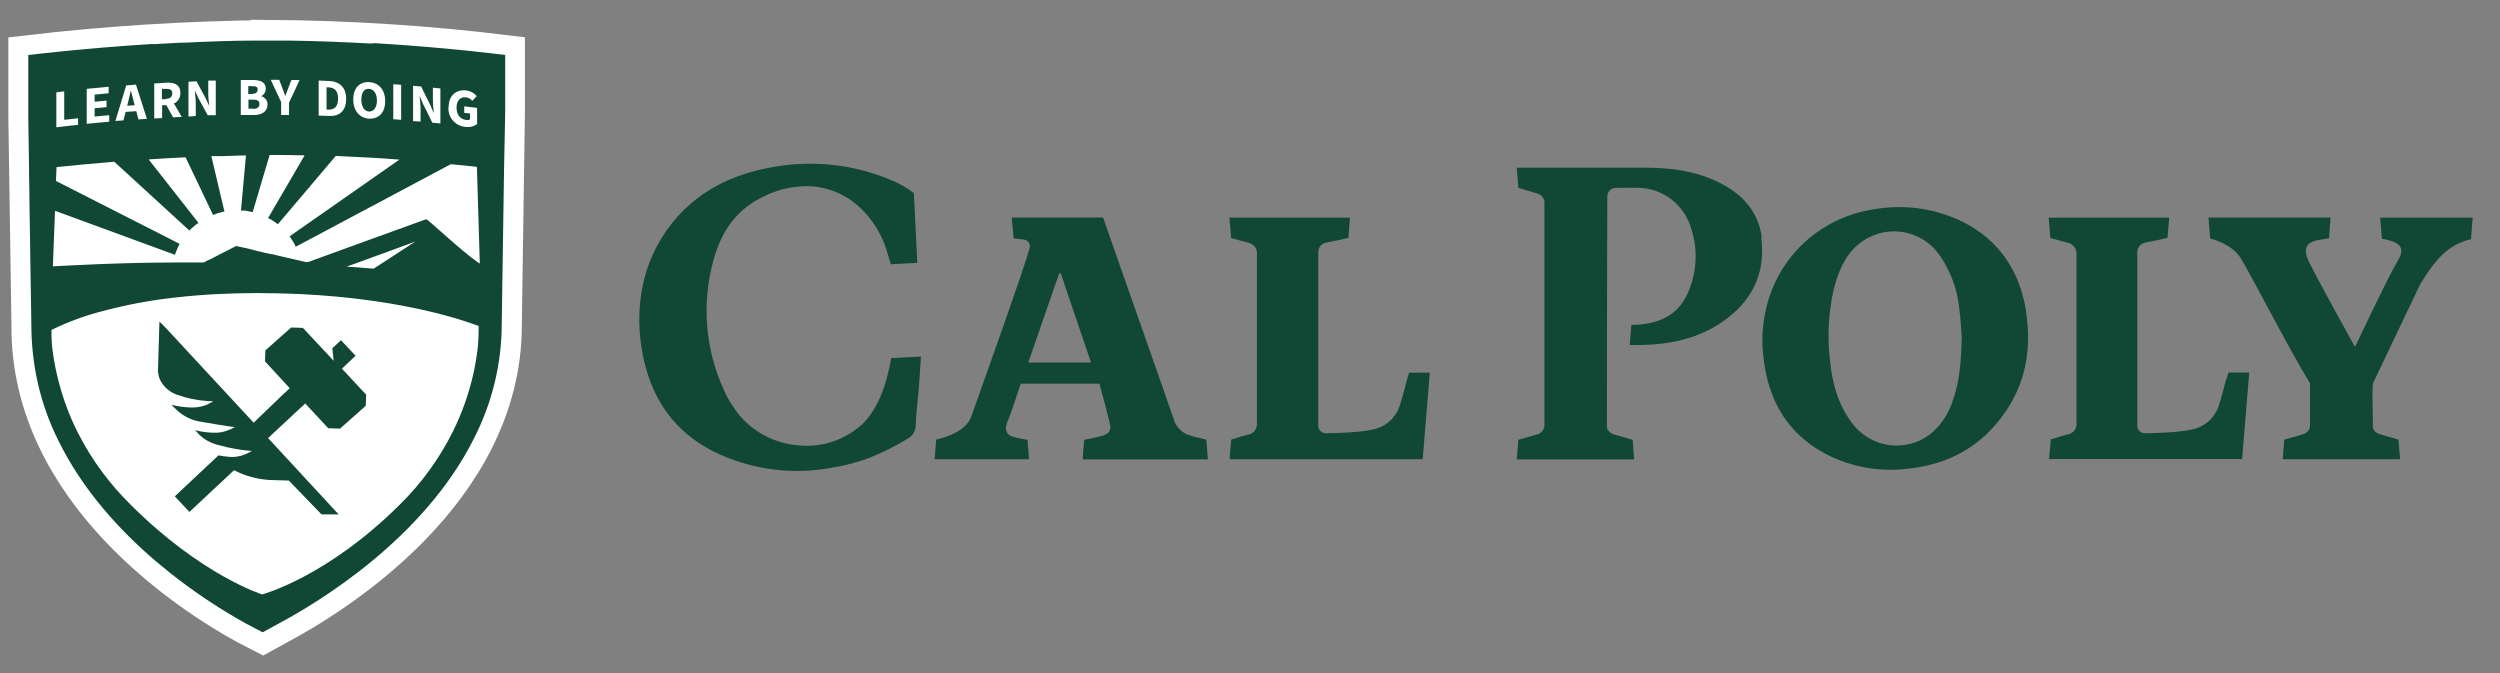 <?xml version="1.0" encoding="UTF-8"?> <svg xmlns="http://www.w3.org/2000/svg" xmlns:i="http://ns.adobe.com/AdobeIllustrator/10.0/" id="Layer_1" version="1.1" viewBox="0 0 130 35"><rect x="0" y="0" width="130" height="35" fill="#808080" stroke="none"/><defs><style> .st0 { fill: #104735; } .st1 { fill: #fff; } .st2 { fill: none; stroke: #fff; stroke-miterlimit: 10; stroke-width: 1.99px; } </style></defs><path class="st1" d="M14.02,2.04c-4.21.04-8.41.3-12.59.79v3.28l.16,10.79c-.08,8.7,8.46,14.11,11.21,15.61l.87.45.82-.45c2.83-1.51,11.65-6.91,11.65-15.6l.16-11.1v-2.99c-4.07-.5-8.17-.76-12.28-.79"></path><path class="st2" d="M14.02,2.04c-4.21.04-8.41.3-12.59.79v3.28l.16,10.79c-.08,8.7,8.46,14.11,11.21,15.61l.87.45.82-.45c2.83-1.51,11.65-6.91,11.65-15.6l.16-11.1v-2.99c-4.07-.5-8.17-.76-12.28-.79Z"></path><path class="st0" d="M18.99,20.47l-1.21-1.3.71-.67-.76-.81-.45.42.07.65-1.6-1.71-.61-.02-1.34,1.19-.02.57,1.29,1.4-.07.06-.25.23-1.56,1.5-4.57-4.93-.33-.33-.07,2.38c-.03.29.04.58.2.82l.05.07c.19.25.45.44.75.54.49.18,1,.28,1.51.32l.36.02-.32.17-.05.02c-.26.1-.54.14-.81.13-.33-.01-.66-.06-.99-.14.06.07.14.15.23.23l.06.06c.36.33.81.54,1.29.6.48.09,1.39.23,1.4.23l.31.04-.25.13h-.03c-.27.13-.57.18-.87.16-.31-.01-.61-.05-.91-.13l.17.19.07.07c.28.26.63.44,1.01.52.14.04.28.07.42.11.5.11.95.16.95.16l.33.03-.19.1-.1.05c-.29.13-.62.19-.94.15-.17-.01-.34-.04-.51-.07h0l-2.27,2.13.76.81,2.32-2.17c.57.3,1.2.47,1.85.51l1,.03,1.7,1.76h.89l-3.67-3.97,1.61-1.5.23-.21.05-.05.04-.04,1.2,1.29.61.02,1.34-1.19.02-.57-.04-.06Z"></path><path class="st0" d="M24.93,13.69h-.02s-.06-.05-.06-.05h0c-.88-.6-2.59-2.24-2.69-2.24-.02,0-6.09,2.21-6.09,2.21-.05.01-.1.02-.15.02l-.3-.07-1.13-.26-.16-.04-.16-.04h-.05l-.14-.03-.14-.03-.42-.1-.12-.03-.2-.05-.1-.03-.26-.06-.11-.02-.17-.04-.11-.02-.07-.02-.19.1-.1.05-.15.08-.1.05-.2.1-.1.05-.15.08-.1.05-.27.14-.12.05-.21.11h-1.6c-2.65,0-5.72.17-6.24.2l.11-2.89,6.24,2.29.03-.1.04-.1.07-.17.05-.1.05-.1-6.43-3.27.03-.72c.76-.08,1.79-.18,3-.28l3.91,3.58.07-.08.08-.07.14-.12.09-.07.09-.06-2.59-3.3c.61-.04,1.25-.08,1.92-.11l1.43,3,.1-.04.1-.04.18-.05.1-.03.11-.02-.68-2.88h.52c.42-.01.85-.03,1.28-.04l-.26,2.87h.22c.06.01.12.03.18.04l.11.02.1.02.88-2.97h0c.61,0,1.21,0,1.82.02l-1.9,3.26.1.05.09.05.15.1s.06.04.09.06l.08.06h0l.06-.07,2.95-3.48c1.17.05,2.29.11,3.31.19l-5.71,3.99s.04.06.06.09.04.06.06.09.03.05.05.08l.05.08s.04.06.05.1.03.06.05.1l8.06-4.29c.45.04.86.08,1.22.12l.14.02.15,5.01h0ZM18,13.87l.29-.1c.87-.31,3.31-1.21,3.31-1.21h0l-2.17,1.41h0l-1.43-.11h0ZM24.87,17.82c-.05.55-.14,1.1-.26,1.64-.24,1.05-.6,2.06-1.08,3.02-.69,1.37-1.6,2.63-2.69,3.71-3.83,3.83-7.21,4.72-7.21,4.72,0,0-3.16-.99-6.84-4.67-1.1-1.08-2.02-2.33-2.72-3.7-.44-.86-.78-1.76-1.02-2.7-.13-.49-.23-1-.3-1.5-.06-.39-.08-.79-.07-1.18l.07-.04c.81-.39,1.67-.71,2.54-.93,1.26-.34,2.54-.58,3.83-.72,1.41-.16,2.84-.23,4.26-.23.77,0,1.51.02,2.21.05,5.53.26,8.76,1.46,9.24,1.64l.06.02c0,.29,0,.58-.03.88M19.4,2.26h-.18c-1.32-.07-2.75-.13-4.2-.15h-1.71c-1.26,0-2.5.05-3.7.11h-.22c-.45.02-.89.05-1.31.07h-.22c-3.63.23-6.39.57-6.39.57v3.27l.04,2.58v.24l.02,1.3v.23l.1,6.4c0,2.1.47,4.17,1.41,6.04,2.53,5.15,7.74,8.4,9.76,9.51l.86.45.82-.45c2.1-1.12,7.55-4.41,10.16-9.62.94-1.83,1.44-3.86,1.45-5.92l.12-8.06.06-3v-2.97s-2.95-.39-6.85-.62"></path><path class="st1" d="M2.93,4.8l.41-.05v1.48l.72-.08v.34c-.38.04-.75.08-1.13.13v-1.82Z"></path><path class="st1" d="M4.52,4.62l1.13-.11v.34l-.73.07v.37l.62-.06v.34l-.62.06v.43l.76-.07v.34c-.39.03-.78.07-1.17.11v-1.83Z"></path><path class="st1" d="M6.38,5.52l.88-.07v.32l-.88.06v-.32M6.58,4.44l.49-.04c.19.59.38,1.19.57,1.78l-.44.03-.24-.91c-.05-.18-.1-.39-.15-.58h-.01c-.05.2-.09.41-.14.6-.08.31-.16.63-.24.94l-.42.03.57-1.87"></path><path class="st1" d="M8.58,5.36l.29-.28.58,1-.45.02-.41-.74M8.63,5.14c.22-.01.33-.11.33-.29s-.12-.23-.33-.23h-.21v.54h.21M8.01,4.34l.66-.04c.39-.02.71.1.71.53s-.32.62-.71.64h-.24v.67l-.41.02v-1.82Z"></path><path class="st1" d="M9.8,4.25l.42-.02.48.89.18.39h0c-.02-.19-.05-.45-.05-.66v-.66h.39s0,1.8,0,1.8h-.42s-.48-.88-.48-.88c-.06-.13-.12-.26-.18-.39h-.01c.02.2.05.45.05.66v.65l-.38.03v-1.82"></path><path class="st1" d="M13.15,5.66c.23,0,.34-.08.34-.25s-.11-.23-.34-.23h-.23v.47h.23M13.11,4.88c.2,0,.29-.09.29-.23s-.1-.17-.29-.17h-.2v.41h.19M12.51,4.16h.63c.38,0,.68.1.68.45,0,.17-.09.32-.24.39h0c.2.05.34.24.33.44,0,.37-.31.54-.71.54h-.68v-1.83Z"></path><path class="st1" d="M14.63,5.33c-.18-.39-.37-.78-.55-1.18h.44l.16.42c.05.14.1.26.15.41h.01c.05-.14.1-.27.15-.4s.11-.28.16-.42h.43c-.18.39-.36.79-.55,1.17v.65h-.41v-.66Z"></path><path class="st1" d="M17.06,5.7c.31.01.52-.13.52-.57s-.21-.58-.52-.59h-.08v1.16h.08M16.57,4.19l.52.02c.56.02.91.32.91.94s-.36.91-.89.88l-.54-.02v-1.82Z"></path><path class="st1" d="M19.6,5.23c0-.37-.16-.59-.41-.61s-.4.19-.4.56.16.61.4.62.41-.21.41-.57M18.37,5.16c0-.59.34-.92.83-.89s.83.39.83.99-.34.93-.83.91-.83-.4-.83-1"></path><path class="st1" d="M20.45,4.38l.41.03v1.82l-.41-.03v-1.82Z"></path><path class="st1" d="M21.48,4.46l.42.04c.15.32.31.63.47.95.06.14.12.28.18.42h.01c-.02-.19-.05-.45-.05-.67v-.64l.39.04v1.82l-.42-.04c-.15-.32-.31-.63-.47-.95l-.18-.42h-.01c.02.2.05.45.05.66v.65l-.39-.02v-1.83Z"></path><path class="st1" d="M23.33,5.56c0-.6.4-.91.89-.86.22.02.43.13.57.3l-.23.24c-.09-.1-.21-.17-.34-.18-.28-.03-.48.17-.48.53s.17.61.51.65c.07.01.13,0,.19-.03v-.31c-.1-.01-.2-.02-.3-.03v-.34l.67.08v.84c-.17.13-.39.18-.6.15-.53-.04-.93-.5-.89-1.03"></path><path class="st0" d="M105.37,16.27c-.32-2.15-1.4-3.78-3.32-4.74-1.42-.7-3.03-.92-4.59-.65-3.08.45-5.81,3.02-5.82,6.89,0,.18.02.4.04.63.23,2.5,1.36,4.33,3.59,5.37,1.26.57,2.66.78,4.04.59,2.02-.23,3.69-1.13,4.9-2.84,1.12-1.57,1.44-3.36,1.15-5.26M101.53,20.9c-.53,1.44-1.59,2.27-2.93,2.27-.98-.01-1.89-.52-2.42-1.35-.64-.91-.91-1.97-1.02-3.08-.15-1.24-.08-2.5.2-3.72.23-.88.56-1.71,1.26-2.3,1.21-1.03,3.03-.89,4.06.32.06.07.12.15.18.23.57.82.92,1.77,1.02,2.76.08.57.1,1.13.13,1.49-.03,1.3-.11,2.36-.49,3.38"></path><path class="st0" d="M61.95,22.66c-.43-.09-.78-.42-.91-.84-.86-2.5-1.75-4.99-2.62-7.48-.35-1.01-.71-2.02-1.06-3.03h-4.75l.1,1.09s.27.02.54.06c.19.02.32.19.3.38,0,.02,0,.03-.01.05-.26,1.03-2.59,7.51-3.03,8.76-.32.91-1.7,1.17-1.83,1.21-.02.35-.06.68-.08,1.02h4.91c-.03-.36-.05-.69-.08-1.01-.29-.04-.58-.1-.86-.19-.23-.11-.33-.4-.22-.63,0,0,0-.01,0-.02.29-.71.48-1.36.73-2.08h4.09c.19.68.37,1.36.54,2.07.09.37-.04.54-.42.65-.29.08-.59.13-.91.2-.03.34-.06.68-.08,1.02h6.51c-.03-.37-.05-.7-.08-1.03-.28-.07-.52-.12-.77-.19M53.47,18.85c.55-1.57,1.07-3.1,1.61-4.64h.08c.51,1.54,1.05,3.07,1.57,4.64h-3.26Z"></path><path class="st0" d="M73.17,19.72c-.12.45-.23.91-.37,1.33-.19.64-.71,1.13-1.36,1.27-.67.17-1.87.2-2.5.21-.21,0-.39-.17-.39-.39h0v-8.97c-.03-.28.17-.53.45-.56,0,0,0,0,0,0,.38-.07.75-.16,1.12-.24.02-.38.08-1.05.08-1.05h-6.27s.06.71.09,1.06l.89.24c.29.06.48.32.45.61v8.77c.03.29-.17.55-.45.6-.3.07-.6.17-.89.26-.03.36-.05.68-.08,1.02h10.04l.37-4.5h-1.08c-.03.12-.07.23-.1.34"></path><path class="st0" d="M115.76,19.72c-.12.45-.23.91-.37,1.33-.19.64-.71,1.13-1.36,1.27-.67.17-1.87.2-2.5.21-.21,0-.39-.17-.39-.39h0v-8.97c-.03-.28.17-.53.45-.56,0,0,0,0,0,0,.38-.07.75-.16,1.12-.24.03-.38.06-.71.09-1.05h-6.27s.06.71.09,1.06l.89.24c.29.05.49.32.47.61,0,2.92,0,5.84,0,8.76.03.29-.17.55-.45.6-.3.07-.6.17-.89.26-.03.36-.05.68-.09,1.02h10.04l.37-4.5h-1.08c-.03.12-.07.23-.1.34"></path><path class="st0" d="M46.49,9.43c-2.08-.92-4.4-1.15-6.63-.68-.19.04-.38.08-.57.13-.32.08-.64.18-.95.3-1.01.36-1.94.94-2.72,1.68-.94.91-1.63,2.04-2.02,3.28-.39,1.32-.46,2.71-.22,4.06.09.56.24,1.11.44,1.65.75,1.98,2.22,3.35,4.42,4.1,1.63.56,3.37.69,5.06.36.65-.1,1.29-.27,1.9-.5.7-.28,1.38-.62,2.02-1.01.11-.07.21-.16.28-.27.08-.14.12-.29.12-.45.02-.61.11-1.31.16-1.91.04-.45.07-1.16.11-1.63h0l-1.56.08s0,.03,0,.05c0,.05-.02.1-.02.14h0c-.23,1.19-.62,2.4-1.46,3.24-.78.71-1.79,1.12-2.84,1.13h0c-.29,0-.59-.02-.88-.07-.62-.1-1.21-.33-1.74-.68l-.05-.04c-.07-.05-.15-.1-.23-.16-.04-.03-.07-.06-.11-.09s-.1-.08-.15-.13-.09-.09-.14-.14-.07-.07-.1-.1-.08-.09-.12-.13l-.11-.13s-.05-.06-.07-.1-.1-.12-.14-.19c0,0,0-.01-.01-.02-.21-.3-.39-.61-.53-.95-.97-2.12-1.15-4.51-.52-6.76.12-.44.28-.86.49-1.26.42-.81,1.07-1.47,1.88-1.9.07-.04.13-.07.2-.1.02-.01.04-.02.06-.03.79-.39,1.66-.56,2.54-.51.73.07,1.43.33,2.03.76.9.68,1.54,1.64,1.84,2.72,0,.01,0,.03.01.04.06.18.11.37.16.53h0l1.38-.07h0l-.18-3.63c-.1-.07-.21-.16-.32-.23-.23-.14-.46-.27-.71-.39"></path><path class="st0" d="M80.32,20.44v1.63s0-.02,0-.03v-1.59"></path><path class="st0" d="M91.61,12.32c-.19-1.36-1.04-2.25-2.24-2.84s-2.44-.75-3.74-.76h-6.76c.02.34.06.68.08,1.01v.04c.35.1.66.19.97.29.25.05.42.29.39.54v8.84c0,4.42,0,2.07,0,2.6v.03c.01.26-.16.48-.42.53l-.94.27v.04c-.02.31-.08.98-.08.98h6.11s-.06-.68-.08-1.02h0l-.94-.27c-.19-.04-.35-.18-.4-.37v-.15c0-3.43.01-10.06.02-11.86,0-.25.2-.45.45-.45.43,0,.83-.02,1.24,0,1.26.05,2.34.92,2.68,2.14.29.89.3,1.85.03,2.75-.36,1.19-1.06,2.21-3.15,2.24l-.08,1.04c1.89.04,3.61-.26,5.11-1.42,1.36-1.06,1.96-2.47,1.72-4.19"></path><path class="st0" d="M128.57,11.32h-4.8c.02.38.07.73.09,1.09.16.04.25.06.35.08.71.19.83.51.44,1.13s-2.19,4.42-2.19,4.42c0,0-1.65-2.96-2.31-4.26-.11-.23-.61-1.04.24-1.26.23-.06.45-.08.72-.13.02-.37.08-1.08.08-1.08h-6.35c.03.38.06.74.09,1.09.13.03,1.11.3,1.56.98.38.57,2.8,5.26,3.63,6.54v2.14c.03.26-.15.48-.4.53l-.3.09-.64.18s-.08,1.02-.08,1.02h6.11s-.07-.69-.09-1.02h0c-.34-.1-.64-.18-.94-.27l-.08-.03c-.16-.05-.28-.18-.31-.34v-.15c0-.36-.06-2.04.02-2.17l2.44-5.12c.64-1.03,1.32-2.05,2.64-2.34.02-.21.09-1.1.09-1.1"></path><line class="st0" x1="74.36" y1="19.2" x2="73.96" y2="24.15"></line></svg> 